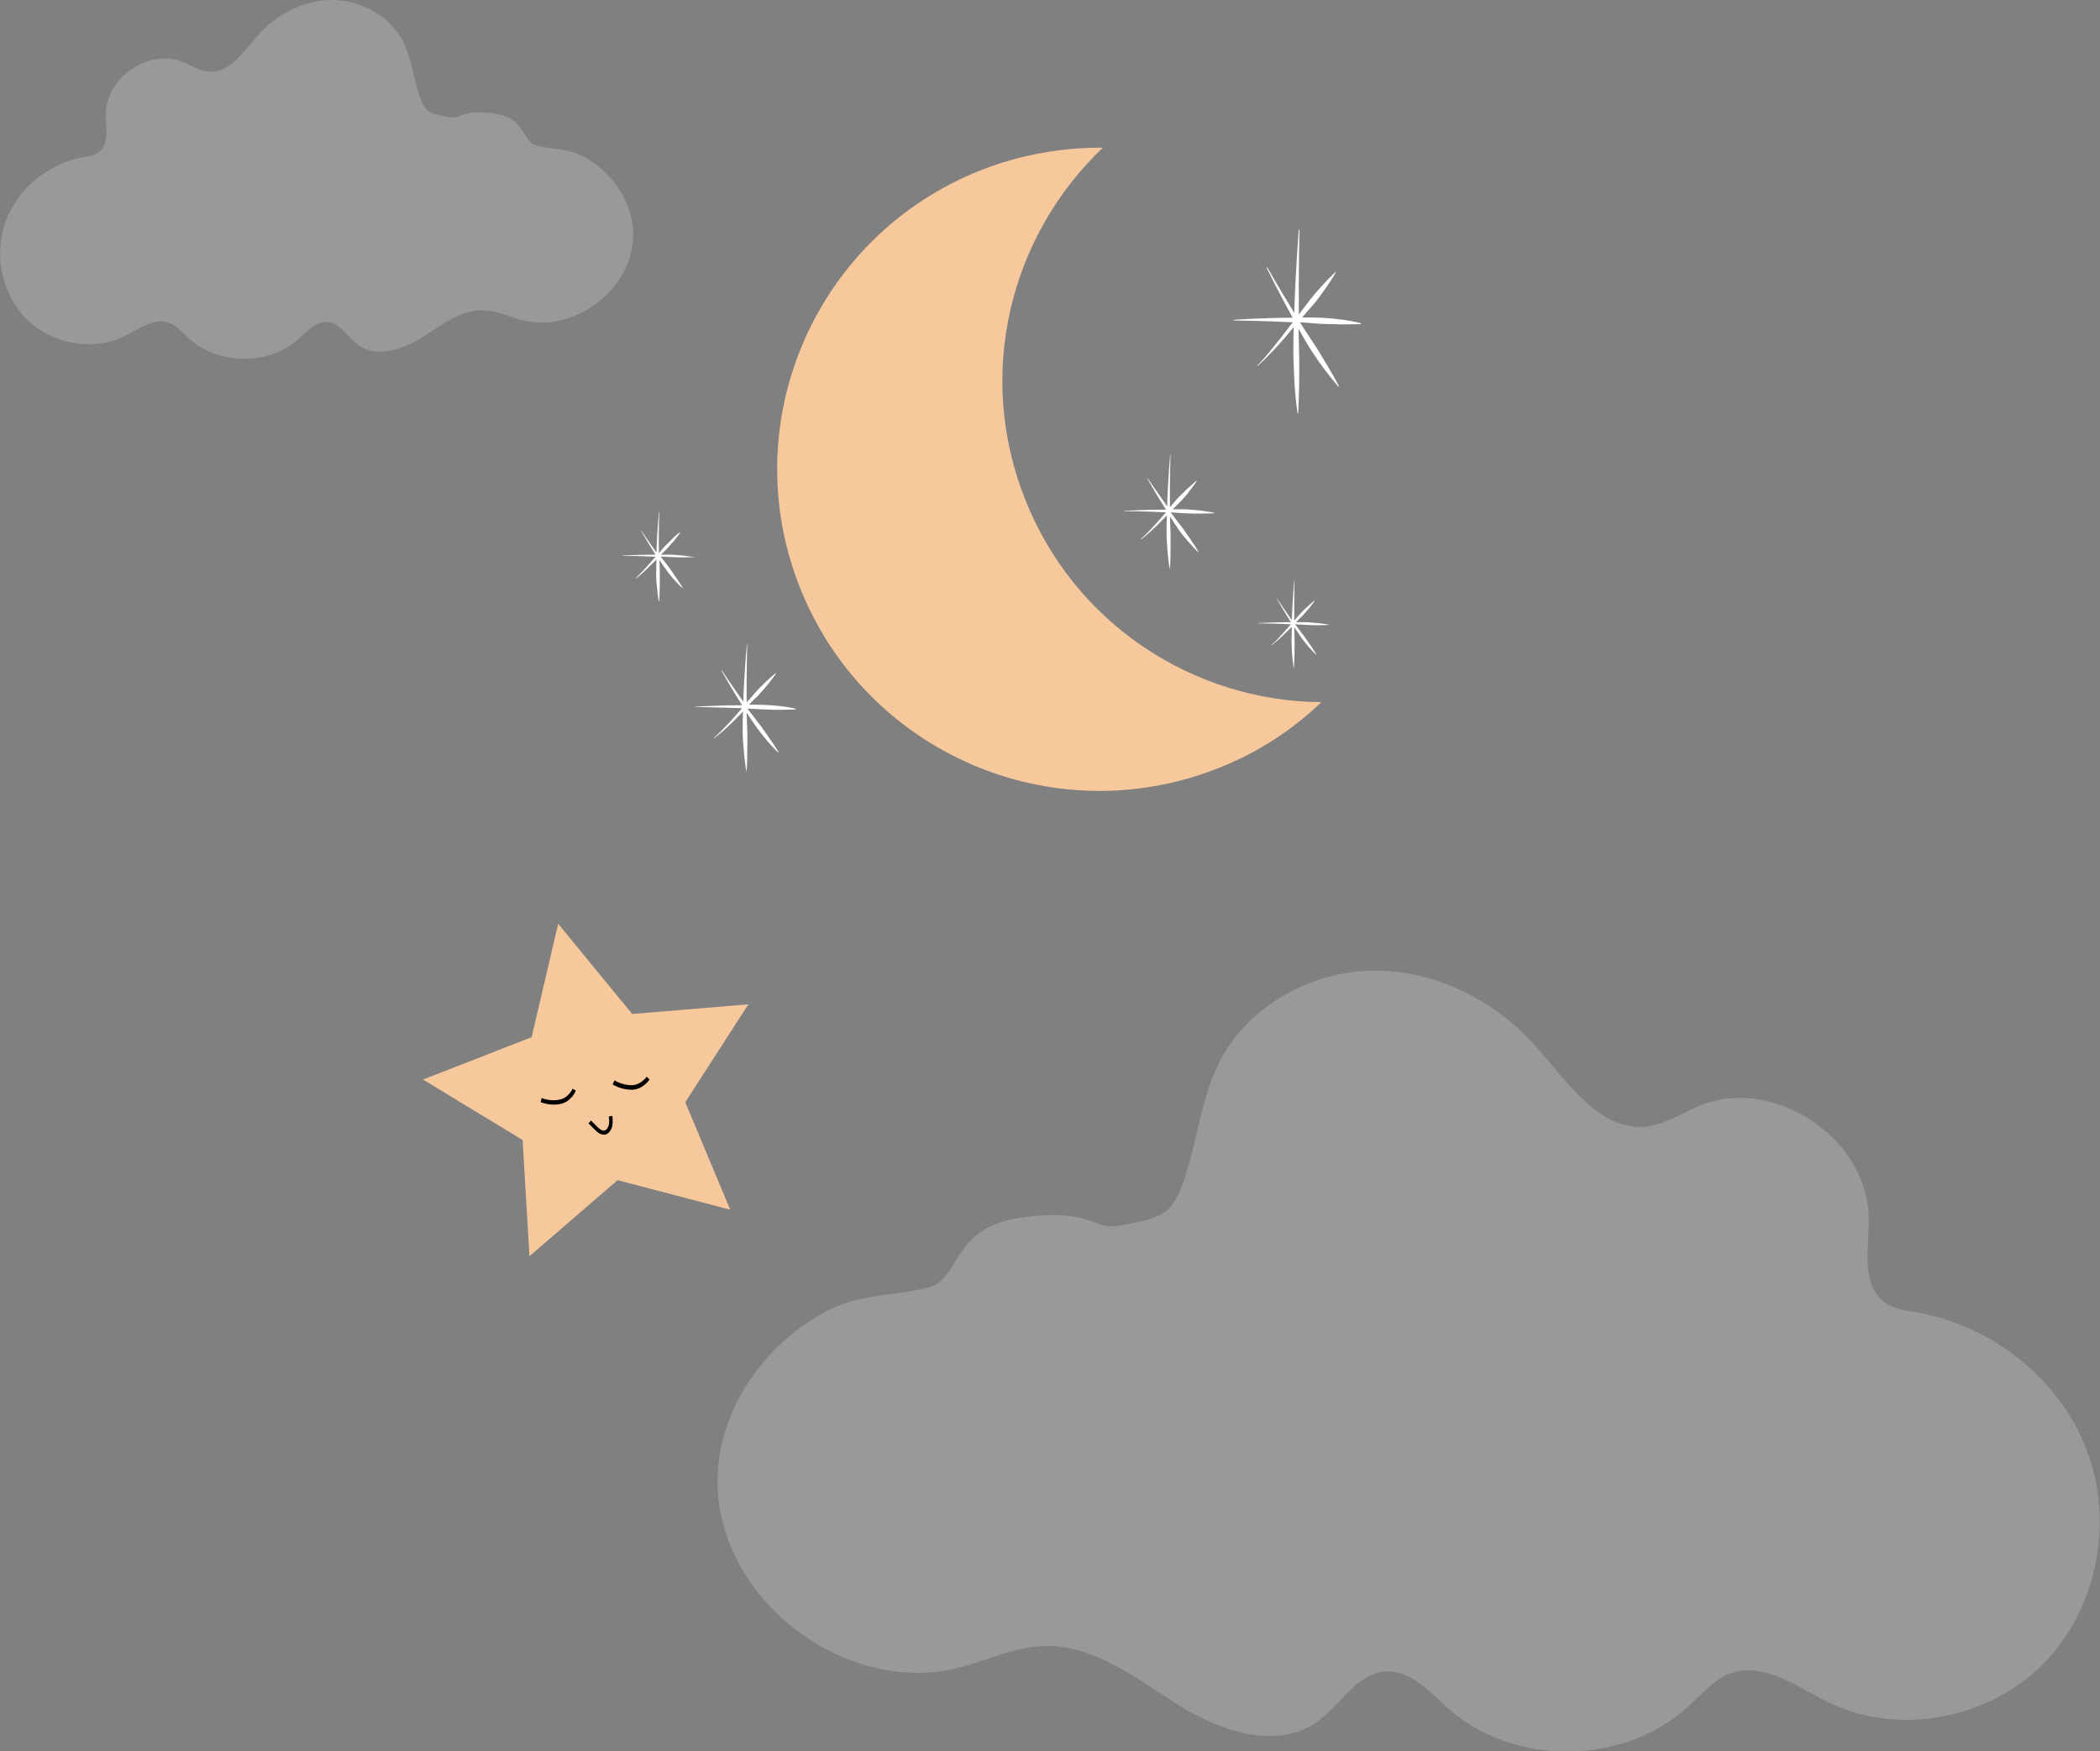 <svg width="398" height="332" viewBox="0 0 398 332" fill="none" xmlns="http://www.w3.org/2000/svg">
<rect x="0" y="0" width="398" height="332" fill="#808080" stroke="none"/>
<g opacity="0.2" clip-path="url(#clip0_130:2)">
<path d="M135.999 281.645C136.557 303.478 160.282 321.409 181.495 316.206C186.985 314.812 192.195 312.211 197.87 312.025C207.267 311.746 215.362 318.157 223.27 323.174C231.272 328.191 241.971 331.814 249.6 326.426C254.066 323.267 257.044 317.321 262.44 316.856C267.278 316.485 271 320.758 274.628 324.01C287.095 334.973 308.029 334.694 320.218 323.267C322.637 321.037 324.87 318.343 327.94 317.228C334.174 314.905 340.5 319.736 346.548 322.709C359.667 329.12 376.507 325.961 386.927 315.741C397.255 305.522 400.697 289.077 395.673 275.42C390.742 261.763 377.902 251.45 363.574 248.849C361.341 248.477 359.015 248.198 357.247 246.898C352.689 243.646 354.177 236.678 354.177 231.104C354.177 215.96 336.314 203.882 322.265 209.549C318.915 210.943 315.752 213.08 312.123 213.544C303.191 214.566 297.237 205.276 291.282 198.586C283.56 189.76 272.116 183.907 260.393 184C248.67 184.093 236.854 190.503 231.365 200.816C227.736 207.691 226.992 215.774 224.573 223.207C222.154 230.639 220.014 230.825 212.292 232.311C206.895 233.333 207.081 228.781 192.846 230.918C180.472 232.869 181.868 242.531 176.099 244.018C168.935 245.876 162.794 245.04 155.909 248.942C144.279 255.445 135.627 268.08 135.999 281.645Z" fill="white"/>
</g>
<g opacity="0.2" clip-path="url(#clip1_130:2)">
<path d="M120.001 44.864C119.745 54.895 108.878 63.134 99.162 60.743C96.648 60.103 94.262 58.908 91.662 58.822C87.359 58.694 83.651 61.64 80.029 63.945C76.364 66.25 71.464 67.915 67.969 65.439C65.924 63.987 64.56 61.255 62.089 61.042C59.873 60.871 58.168 62.835 56.506 64.329C50.796 69.366 41.208 69.238 35.626 63.987C34.518 62.963 33.495 61.725 32.089 61.213C29.233 60.146 26.336 62.365 23.566 63.731C17.557 66.677 9.844 65.225 5.072 60.53C0.341 55.834 -1.235 48.279 1.066 42.004C3.324 35.729 9.205 30.991 15.768 29.795C16.79 29.625 17.856 29.497 18.665 28.899C20.753 27.405 20.072 24.203 20.072 21.642C20.072 14.684 28.253 9.135 34.688 11.739C36.222 12.379 37.671 13.361 39.333 13.574C43.424 14.044 46.151 9.775 48.878 6.702C52.415 2.647 57.657 -0.043 63.026 -1.79101e-05C68.395 0.043 73.807 2.988 76.322 7.726C77.984 10.885 78.324 14.599 79.432 18.014C80.54 21.429 81.52 21.514 85.057 22.197C87.529 22.667 87.444 20.575 93.964 21.557C99.631 22.453 98.992 26.893 101.634 27.576C104.915 28.429 107.728 28.045 110.881 29.838C116.208 32.826 120.171 38.632 120.001 44.864Z" fill="white"/>
</g>
<g clip-path="url(#clip2_130:2)">
<path d="M194.238 94.535C184.823 70.723 191.523 44.605 209.023 28C201.399 27.942 193.602 29.268 186.036 32.209C154.617 44.547 139.196 79.948 151.556 111.255C163.916 142.62 199.378 158.014 230.739 145.676C238.305 142.735 244.889 138.411 250.434 133.107C226.292 132.934 203.594 118.347 194.238 94.535Z" fill="#F7C89C"/>
<path d="M254.246 60.576C253.091 60.46 251.82 60.287 250.376 60.23C249.221 60.172 248.008 60.172 246.795 60.172C247.546 59.307 248.297 58.385 249.048 57.578C249.914 56.54 250.607 55.502 251.243 54.637C252.513 52.85 253.206 51.581 253.206 51.581L253.149 51.524C253.149 51.524 252.051 52.504 250.607 54.118C249.856 54.925 249.048 55.848 248.182 56.943C247.546 57.808 246.853 58.731 246.16 59.596C246.102 51.351 246.276 43.51 246.276 43.51H246.16C246.16 43.51 245.525 51.178 245.294 59.307C242.464 54.695 240.153 50.659 240.153 50.659L240.038 50.717C240.038 50.717 242.233 55.271 245.005 60.23C239.287 60.23 233.8 60.633 233.8 60.633V60.749C233.8 60.749 239.287 60.806 245.005 61.094C243.446 63.17 241.886 65.13 240.673 66.629C239.287 68.302 238.248 69.339 238.248 69.339L238.305 69.397C238.305 69.397 239.403 68.475 240.904 66.86C242.175 65.592 243.677 63.862 245.178 62.017C245.12 63.862 245.12 65.649 245.12 67.379C245.178 69.397 245.294 71.357 245.352 72.972C245.583 76.258 245.929 78.391 245.929 78.391H246.045C246.045 78.391 246.16 76.2 246.218 72.914C246.218 71.3 246.276 69.397 246.218 67.321C246.16 65.707 246.16 63.977 246.102 62.248C246.102 62.305 246.16 62.363 246.16 62.421C246.969 63.862 247.777 65.303 248.644 66.629C249.51 67.956 250.319 69.109 251.069 70.089C252.571 72.049 253.668 73.318 253.668 73.318L253.784 73.26C253.784 73.26 253.033 71.761 251.762 69.628C251.127 68.59 250.376 67.321 249.568 65.995C248.701 64.727 247.835 63.343 246.911 61.959C246.738 61.671 246.564 61.383 246.391 61.094C247.72 61.21 249.048 61.267 250.261 61.383C251.647 61.441 252.975 61.441 254.13 61.498C256.383 61.498 257.942 61.441 257.942 61.441V61.325C258 61.267 256.498 60.864 254.246 60.576Z" fill="white"/>
<path d="M227.563 96.784C226.754 96.726 225.83 96.611 224.79 96.553C223.982 96.553 223.116 96.553 222.249 96.553C222.769 96.034 223.347 95.457 223.866 94.939C224.444 94.304 225.021 93.67 225.426 93.094C226.292 91.998 226.812 91.191 226.812 91.191L226.754 91.133C226.754 91.133 226.003 91.767 224.906 92.748C224.386 93.266 223.809 93.843 223.173 94.477C222.711 94.996 222.249 95.573 221.729 96.149C221.672 91.076 221.845 86.233 221.845 86.233H221.787C221.787 86.233 221.325 90.96 221.21 95.976C219.188 93.151 217.513 90.672 217.513 90.672L217.455 90.73C217.455 90.73 219.015 93.555 220.979 96.611C216.878 96.611 213.008 96.841 213.008 96.841V96.899C213.008 96.899 216.936 96.899 220.979 97.129C219.881 98.398 218.784 99.609 217.917 100.531C216.936 101.569 216.185 102.203 216.185 102.203L216.243 102.261C216.243 102.261 217.051 101.684 218.091 100.704C219.015 99.897 220.054 98.859 221.152 97.706C221.094 98.802 221.094 99.955 221.094 100.992C221.094 102.261 221.21 103.414 221.267 104.452C221.441 106.47 221.672 107.796 221.672 107.796H221.729C221.729 107.796 221.845 106.47 221.845 104.452C221.845 103.472 221.845 102.261 221.845 100.992C221.787 100.012 221.787 98.917 221.729 97.879C221.729 97.937 221.787 97.937 221.787 97.994C222.365 98.859 222.942 99.782 223.52 100.589C224.097 101.396 224.733 102.146 225.252 102.722C226.292 103.933 227.101 104.682 227.101 104.682L227.158 104.625C227.158 104.625 226.639 103.702 225.715 102.376C225.252 101.742 224.733 100.935 224.155 100.128C223.52 99.32 222.884 98.456 222.249 97.648C222.134 97.475 222.018 97.302 221.845 97.129C222.769 97.187 223.693 97.245 224.617 97.302C225.599 97.36 226.581 97.36 227.389 97.36C229.007 97.36 230.104 97.302 230.104 97.302V97.245C230.219 97.187 229.18 97.014 227.563 96.784Z" fill="white"/>
<path d="M129.493 105.317C128.858 105.259 128.107 105.201 127.299 105.144C126.663 105.144 125.97 105.144 125.277 105.144C125.682 104.74 126.144 104.279 126.548 103.875C127.01 103.356 127.414 102.837 127.818 102.434C128.512 101.569 128.916 100.935 128.916 100.935L128.858 100.877C128.858 100.877 128.223 101.338 127.414 102.146C127.01 102.549 126.548 103.01 126.028 103.529C125.682 103.933 125.277 104.394 124.873 104.855C124.815 100.819 124.931 97.014 124.931 97.014H124.873C124.873 97.014 124.526 100.762 124.411 104.74C122.794 102.491 121.523 100.531 121.523 100.531H121.465C121.465 100.531 122.678 102.722 124.238 105.144C121.003 105.144 117.942 105.317 117.942 105.317V105.374C117.942 105.374 121.003 105.374 124.238 105.547C123.371 106.527 122.505 107.508 121.812 108.257C121.061 109.064 120.483 109.583 120.483 109.583L120.541 109.641C120.541 109.641 121.177 109.18 121.985 108.43C122.678 107.796 123.545 106.931 124.411 106.066C124.411 106.931 124.353 107.853 124.353 108.661C124.353 109.641 124.411 110.563 124.526 111.371C124.642 112.985 124.873 114.023 124.873 114.023H124.931C124.931 114.023 124.988 112.985 125.046 111.371C125.046 110.563 125.046 109.641 125.046 108.661C125.046 107.853 124.988 107.046 124.988 106.181L125.046 106.239C125.508 106.931 125.97 107.623 126.432 108.257C126.894 108.891 127.356 109.468 127.818 109.929C128.685 110.909 129.32 111.486 129.32 111.486L129.378 111.428C129.378 111.428 128.974 110.679 128.223 109.641C127.876 109.122 127.472 108.488 127.01 107.853C126.548 107.219 126.028 106.527 125.508 105.893C125.393 105.778 125.277 105.605 125.219 105.49C125.97 105.547 126.721 105.605 127.414 105.605C128.223 105.663 128.974 105.663 129.609 105.663C130.88 105.663 131.746 105.605 131.746 105.605V105.547C131.573 105.663 130.764 105.49 129.493 105.317Z" fill="white"/>
<path d="M249.741 118.116C249.106 118.059 248.413 118.001 247.604 117.943C246.969 117.943 246.333 117.943 245.64 117.943C246.045 117.54 246.449 117.078 246.853 116.733C247.315 116.214 247.719 115.752 248.066 115.349C248.759 114.484 249.163 113.907 249.163 113.907L249.106 113.85C249.106 113.85 248.528 114.311 247.719 115.06C247.315 115.464 246.853 115.868 246.391 116.387C246.045 116.79 245.64 117.194 245.294 117.655C245.236 113.734 245.351 110.044 245.351 110.044H245.294C245.294 110.044 244.947 113.677 244.832 117.54C243.272 115.349 242.002 113.446 242.002 113.446H241.944C241.944 113.446 243.157 115.579 244.658 117.943C241.54 117.943 238.536 118.116 238.536 118.116V118.174C238.536 118.174 241.54 118.174 244.658 118.347C243.792 119.327 242.984 120.25 242.29 120.999C241.54 121.806 240.962 122.267 240.962 122.267L241.02 122.325C241.02 122.325 241.597 121.864 242.464 121.114C243.157 120.48 243.965 119.673 244.832 118.808C244.832 119.673 244.774 120.538 244.774 121.345C244.774 122.325 244.832 123.19 244.889 123.997C245.005 125.554 245.178 126.592 245.178 126.592H245.236C245.236 126.592 245.294 125.554 245.351 123.997C245.351 123.248 245.351 122.325 245.351 121.345C245.351 120.595 245.294 119.788 245.294 118.923L245.351 118.981C245.814 119.673 246.276 120.365 246.68 120.941C247.142 121.576 247.604 122.095 248.008 122.613C248.817 123.536 249.452 124.112 249.452 124.112H249.51C249.51 124.112 249.106 123.421 248.413 122.383C248.066 121.864 247.662 121.287 247.2 120.653C246.738 120.019 246.218 119.385 245.756 118.75C245.64 118.635 245.583 118.462 245.467 118.347C246.218 118.405 246.911 118.405 247.604 118.462C248.355 118.52 249.106 118.52 249.741 118.52C250.954 118.52 251.82 118.462 251.82 118.462V118.405C251.762 118.405 250.954 118.232 249.741 118.116Z" fill="white"/>
<path d="M147.917 133.856C146.993 133.741 145.954 133.683 144.856 133.626C143.932 133.626 142.951 133.568 141.969 133.568C142.546 132.934 143.182 132.357 143.759 131.781C144.452 131.031 145.03 130.339 145.55 129.705C146.531 128.494 147.109 127.629 147.109 127.629L147.051 127.572C147.051 127.572 146.185 128.264 145.03 129.359C144.452 129.936 143.759 130.57 143.124 131.319C142.604 131.896 142.084 132.53 141.507 133.164C141.449 127.456 141.622 122.094 141.622 122.094H141.564C141.564 122.094 141.045 127.341 140.871 132.991C138.619 129.82 136.771 127.053 136.771 127.053L136.713 127.111C136.713 127.111 138.446 130.224 140.64 133.683C136.078 133.683 131.746 133.972 131.746 133.972V134.029C131.746 134.029 136.135 134.087 140.64 134.26C139.37 135.701 138.157 137.085 137.175 138.065C136.078 139.218 135.269 139.91 135.269 139.91L135.327 139.968C135.327 139.968 136.193 139.334 137.406 138.238C138.388 137.373 139.601 136.163 140.814 134.894C140.756 136.163 140.756 137.373 140.756 138.584C140.756 139.968 140.871 141.294 140.987 142.447C141.16 144.696 141.449 146.195 141.449 146.195H141.507C141.507 146.195 141.622 144.696 141.622 142.447C141.622 141.294 141.68 140.025 141.622 138.584C141.564 137.489 141.564 136.278 141.507 135.067C141.507 135.125 141.564 135.125 141.564 135.182C142.2 136.163 142.893 137.143 143.528 138.065C144.221 138.988 144.856 139.795 145.434 140.487C146.647 141.87 147.513 142.678 147.513 142.678L147.571 142.62C147.571 142.62 146.993 141.582 145.954 140.141C145.434 139.391 144.856 138.526 144.221 137.662C143.528 136.797 142.835 135.817 142.084 134.894C141.911 134.721 141.795 134.491 141.68 134.318C142.719 134.375 143.759 134.433 144.741 134.491C145.838 134.548 146.936 134.548 147.802 134.548C149.592 134.548 150.805 134.491 150.805 134.491V134.433C150.921 134.318 149.766 134.087 147.917 133.856Z" fill="white"/>
</g>
<g clip-path="url(#clip3_130:2)">
<path d="M105.789 175.116L100.76 196.612L80.169 204.646L99.046 216.104L100.345 238.139L117.038 223.72L138.397 229.32L129.874 208.949L141.836 190.387L119.817 192.222L105.789 175.116Z" fill="#F7C89C"/>
<path d="M114.508 215.078C113.767 215.141 113.153 214.581 112.59 214.009L111.538 212.957L112.007 212.417L113.059 213.47C113.484 213.911 113.961 214.341 114.497 214.325C114.918 214.282 115.234 213.778 115.356 213.372C115.506 212.852 115.467 212.214 115.388 211.638L116.066 211.536L116.097 211.907C116.113 212.443 116.14 213.03 116.002 213.601C115.757 214.413 115.249 215.015 114.571 215.117C114.559 215.066 114.559 215.066 114.508 215.078Z" fill="black"/>
<path d="M105.534 209.377C103.899 209.538 102.52 208.938 102.469 208.95L102.662 208.15C102.662 208.15 104.282 208.856 106.075 208.443C107.777 208.105 108.522 206.423 108.511 206.371L109.141 206.766C109.101 206.829 108.273 208.854 106.212 209.274C106.007 209.322 105.751 209.381 105.534 209.377Z" fill="black"/>
<path d="M119.015 206.541C117.36 206.383 116.151 205.582 116.1 205.594L116.459 204.81C116.459 204.81 117.971 205.757 119.796 205.714C121.557 205.632 122.555 204.107 122.555 204.107L123.106 204.628C123.067 204.691 121.872 206.53 119.78 206.581C119.449 206.549 119.232 206.545 119.015 206.541Z" fill="black"/>
</g>
<defs>
<clipPath id="clip0_130:2">
<rect width="262" height="148" fill="white" transform="translate(136 184)"/>
</clipPath>
<clipPath id="clip1_130:2">
<rect width="120" height="68" fill="white" transform="matrix(-1 0 0 1 120 0)"/>
</clipPath>
<clipPath id="clip2_130:2">
<rect width="140" height="122" fill="white" transform="translate(118 28)"/>
</clipPath>
<clipPath id="clip3_130:2">
<rect width="63.295" height="60.193" fill="white" transform="translate(75 182.208) rotate(-12.972)"/>
</clipPath>
</defs>
</svg>
